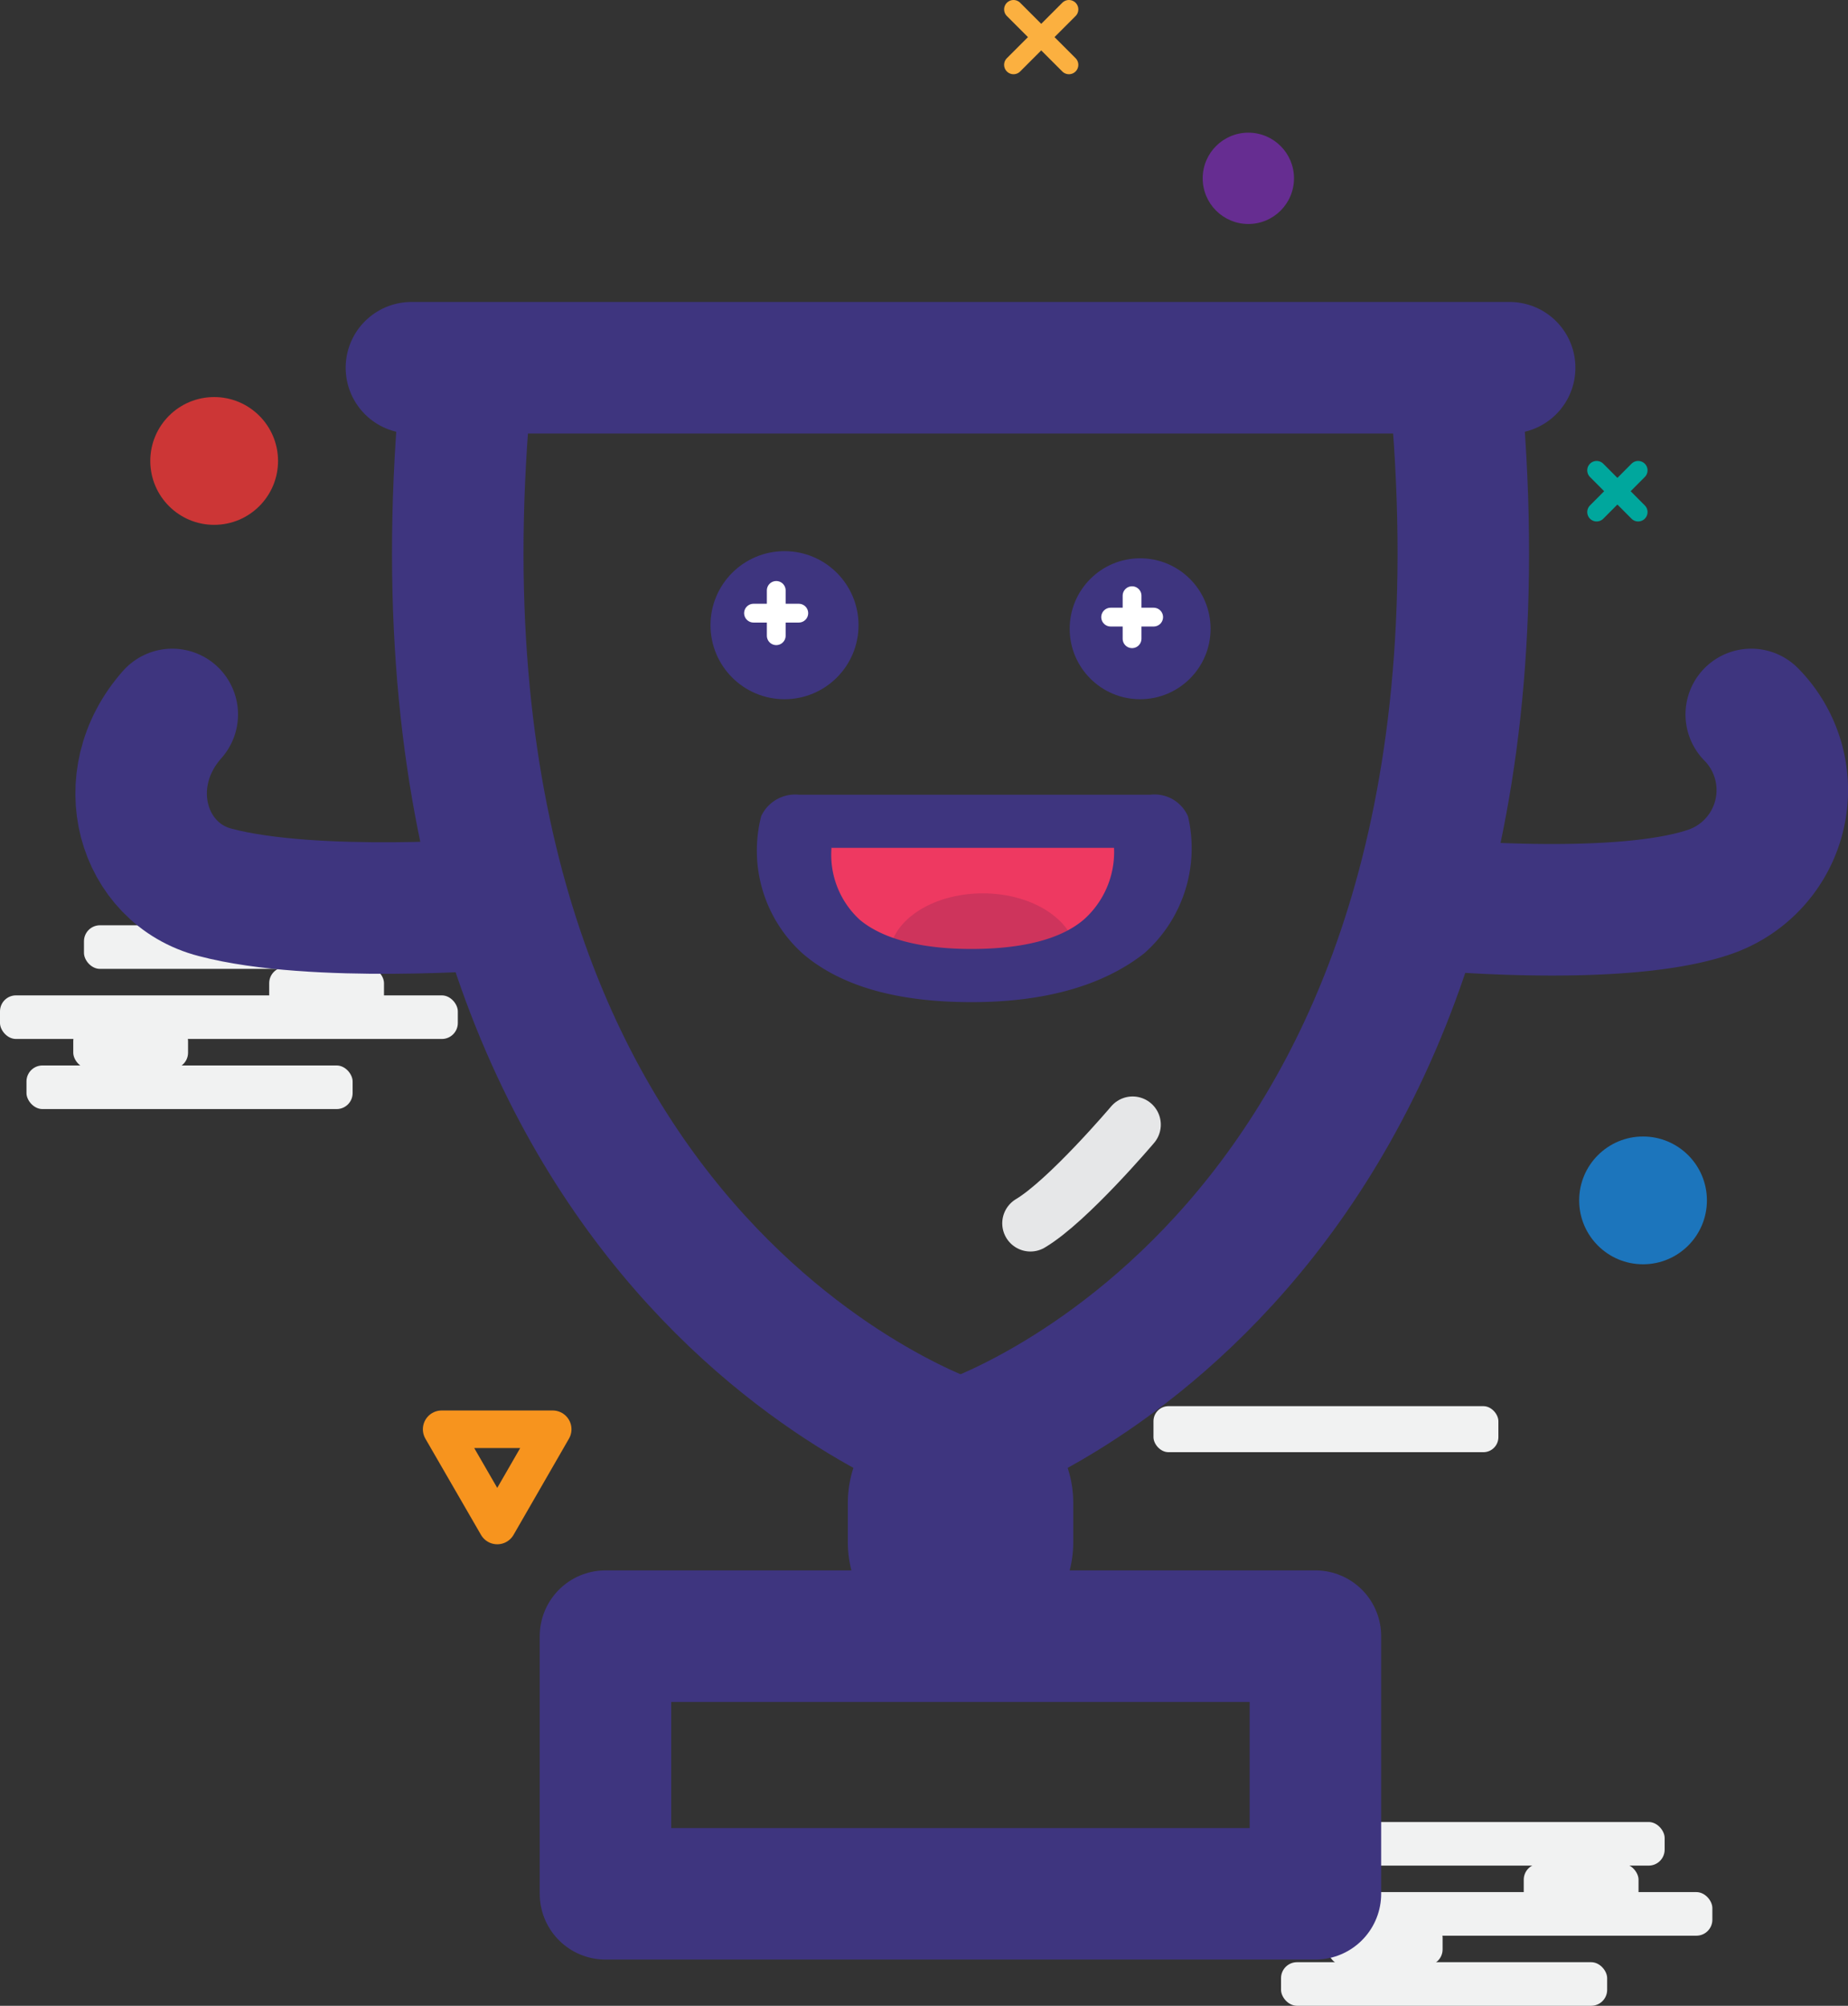 <svg id="Слой_1" data-name="Слой 1" xmlns="http://www.w3.org/2000/svg" width="98.37" height="106.74" viewBox="0 0 98.37 106.74"><rect x="0" y="0" width="98.37" height="106.74" fill="#333333" stroke="none"/><title>the_best</title><rect x="1335.01" y="141.55" width="17.36" height="2.32" rx="0.85" ry="0.85" transform="translate(1423.62 240.83) rotate(180)" style="fill:#f1f2f2"/><rect x="1344.88" y="143.78" width="6.11" height="2.32" rx="0.85" ry="0.85" transform="translate(1432.1 245.28) rotate(180)" style="fill:#f1f2f2"/><rect x="1334.45" y="146.87" width="6.11" height="2.32" rx="0.85" ry="0.85" transform="translate(1411.24 251.46) rotate(180)" style="fill:#f1f2f2"/><rect x="1330.55" y="145.28" width="24.37" height="2.32" rx="0.85" ry="0.85" transform="translate(1421.7 248.29) rotate(-180)" style="fill:#f1f2f2"/><rect x="1331.96" y="149.02" width="17.36" height="2.32" rx="0.85" ry="0.85" transform="translate(1417.51 255.76) rotate(-180)" style="fill:#f1f2f2"/><rect x="1268.23" y="93.83" width="17.36" height="2.32" rx="0.85" ry="0.85" transform="translate(1290.06 145.39) rotate(180)" style="fill:#f1f2f2"/><rect x="1278.1" y="96.06" width="6.11" height="2.32" rx="0.85" ry="0.85" transform="translate(1298.54 149.85) rotate(180)" style="fill:#f1f2f2"/><rect x="1267.67" y="99.15" width="6.11" height="2.32" rx="0.85" ry="0.85" transform="translate(1277.68 156.02) rotate(180)" style="fill:#f1f2f2"/><rect x="1263.77" y="97.57" width="24.37" height="2.32" rx="0.85" ry="0.85" transform="translate(1288.14 152.86) rotate(-180)" style="fill:#f1f2f2"/><rect x="1265.18" y="101.3" width="17.36" height="2.32" rx="0.85" ry="0.85" transform="translate(1283.95 160.32) rotate(-180)" style="fill:#f1f2f2"/><line x1="51.13" y1="79.98" x2="51.13" y2="82.07" style="fill:none;stroke:#3e357f;stroke-linecap:round;stroke-linejoin:round;stroke-width:12px"/><path d="M1314.9,121.48s-30.4-9.64-26.4-55.56" transform="translate(-1263.77 -44.59)" style="fill:none;stroke:#3e357f;stroke-linecap:round;stroke-linejoin:round;stroke-width:7px"/><path d="M1314.9,121.48s30.4-9.64,26.4-55.56" transform="translate(-1263.77 -44.59)" style="fill:none;stroke:#3e357f;stroke-linecap:round;stroke-linejoin:round;stroke-width:7px"/><line x1="21.9" y1="19.57" x2="80.36" y2="19.57" style="fill:none;stroke:#3e357f;stroke-linecap:round;stroke-linejoin:round;stroke-width:7px"/><rect x="32.23" y="87.07" width="37.79" height="13.71" style="fill:none;stroke:#3e357f;stroke-linecap:round;stroke-linejoin:round;stroke-width:7px"/><path d="M1306.21,88.3s-2.32,8.2,9.27,8.2,9.45-8.2,9.45-8.2h-18.72Z" transform="translate(-1263.77 -44.59)" style="fill:#ee3961"/><path d="M1321.09,95.56c0,1.89-2.25,2-5,2s-5-.08-5-2,2.25-3.43,5-3.43S1321.09,93.67,1321.09,95.56Z" transform="translate(-1263.77 -44.59)" style="fill:#ce345c"/><path d="M1315.48,97.92c-4,0-7-.87-9-2.6a7.37,7.37,0,0,1-2.19-7.3,2,2,0,0,1,2-1.14h18.72a1.94,1.94,0,0,1,2,1.16,7.46,7.46,0,0,1-2.33,7.28C1322.54,97,1319.48,97.92,1315.48,97.92Zm-7.45-8.2a4.69,4.69,0,0,0,1.51,3.82c1.2,1,3.2,1.55,5.94,1.55s4.79-.53,6-1.58a4.81,4.81,0,0,0,1.59-3.8H1308Z" transform="translate(-1263.77 -44.59)" style="fill:#3e357f"/><circle cx="41.76" cy="33.27" r="3.94" style="fill:#3e357f"/><line x1="41.32" y1="31.42" x2="41.32" y2="33.83" style="fill:none;stroke:#fff;stroke-linecap:round;stroke-linejoin:round"/><line x1="42.52" y1="32.63" x2="40.11" y2="32.63" style="fill:none;stroke:#fff;stroke-linecap:round;stroke-linejoin:round"/><circle cx="60.69" cy="33.46" r="3.75" style="fill:#3e357f"/><line x1="60.26" y1="31.7" x2="60.26" y2="33.99" style="fill:none;stroke:#fff;stroke-linecap:round;stroke-linejoin:round"/><line x1="61.41" y1="32.84" x2="59.12" y2="32.84" style="fill:none;stroke:#fff;stroke-linecap:round;stroke-linejoin:round"/><path d="M1339.7,92.7s10.14,1,15-.62a5.73,5.73,0,0,0,2.29-9.47" transform="translate(-1263.77 -44.59)" style="fill:none;stroke:#3e357f;stroke-linecap:round;stroke-linejoin:round;stroke-width:7px"/><path d="M1290.23,92.7s-9.74.77-15-.62c-3.9-1-5.37-6-2.29-9.47" transform="translate(-1263.77 -44.59)" style="fill:none;stroke:#3e357f;stroke-linecap:round;stroke-linejoin:round;stroke-width:7px"/><rect x="61.4" y="74.83" width="18.36" height="2.45" rx="0.8" ry="0.8" style="fill:#f1f2f2"/><circle cx="11.4" cy="24.53" r="3.4" style="fill:#cc3636"/><circle cx="87.46" cy="63.88" r="3.4" style="fill:#1c75bc"/><circle cx="66.45" cy="9.49" r="2.43" style="fill:#662d91"/><line x1="84.99" y1="25.03" x2="87.2" y2="27.25" style="fill:none;stroke:#00a79d;stroke-linecap:round;stroke-linejoin:round"/><line x1="84.99" y1="27.25" x2="87.2" y2="25.03" style="fill:none;stroke:#00a79d;stroke-linecap:round;stroke-linejoin:round"/><polygon points="29.42 76.06 23.51 76.06 26.47 81.18 29.42 76.06" style="fill:none;stroke:#f7941e;stroke-linecap:round;stroke-linejoin:round;stroke-width:2px"/><line x1="53.95" y1="0.5" x2="56.9" y2="3.45" style="fill:none;stroke:#fbb040;stroke-linecap:round;stroke-linejoin:round"/><line x1="53.95" y1="3.45" x2="56.9" y2="0.5" style="fill:none;stroke:#fbb040;stroke-linecap:round;stroke-linejoin:round"/><path d="M1324.06,104.44s-3.44,4.06-5.44,5.25" transform="translate(-1263.77 -44.59)" style="fill:none;stroke:#e6e7e8;stroke-linecap:round;stroke-linejoin:round;stroke-width:3px"/></svg>